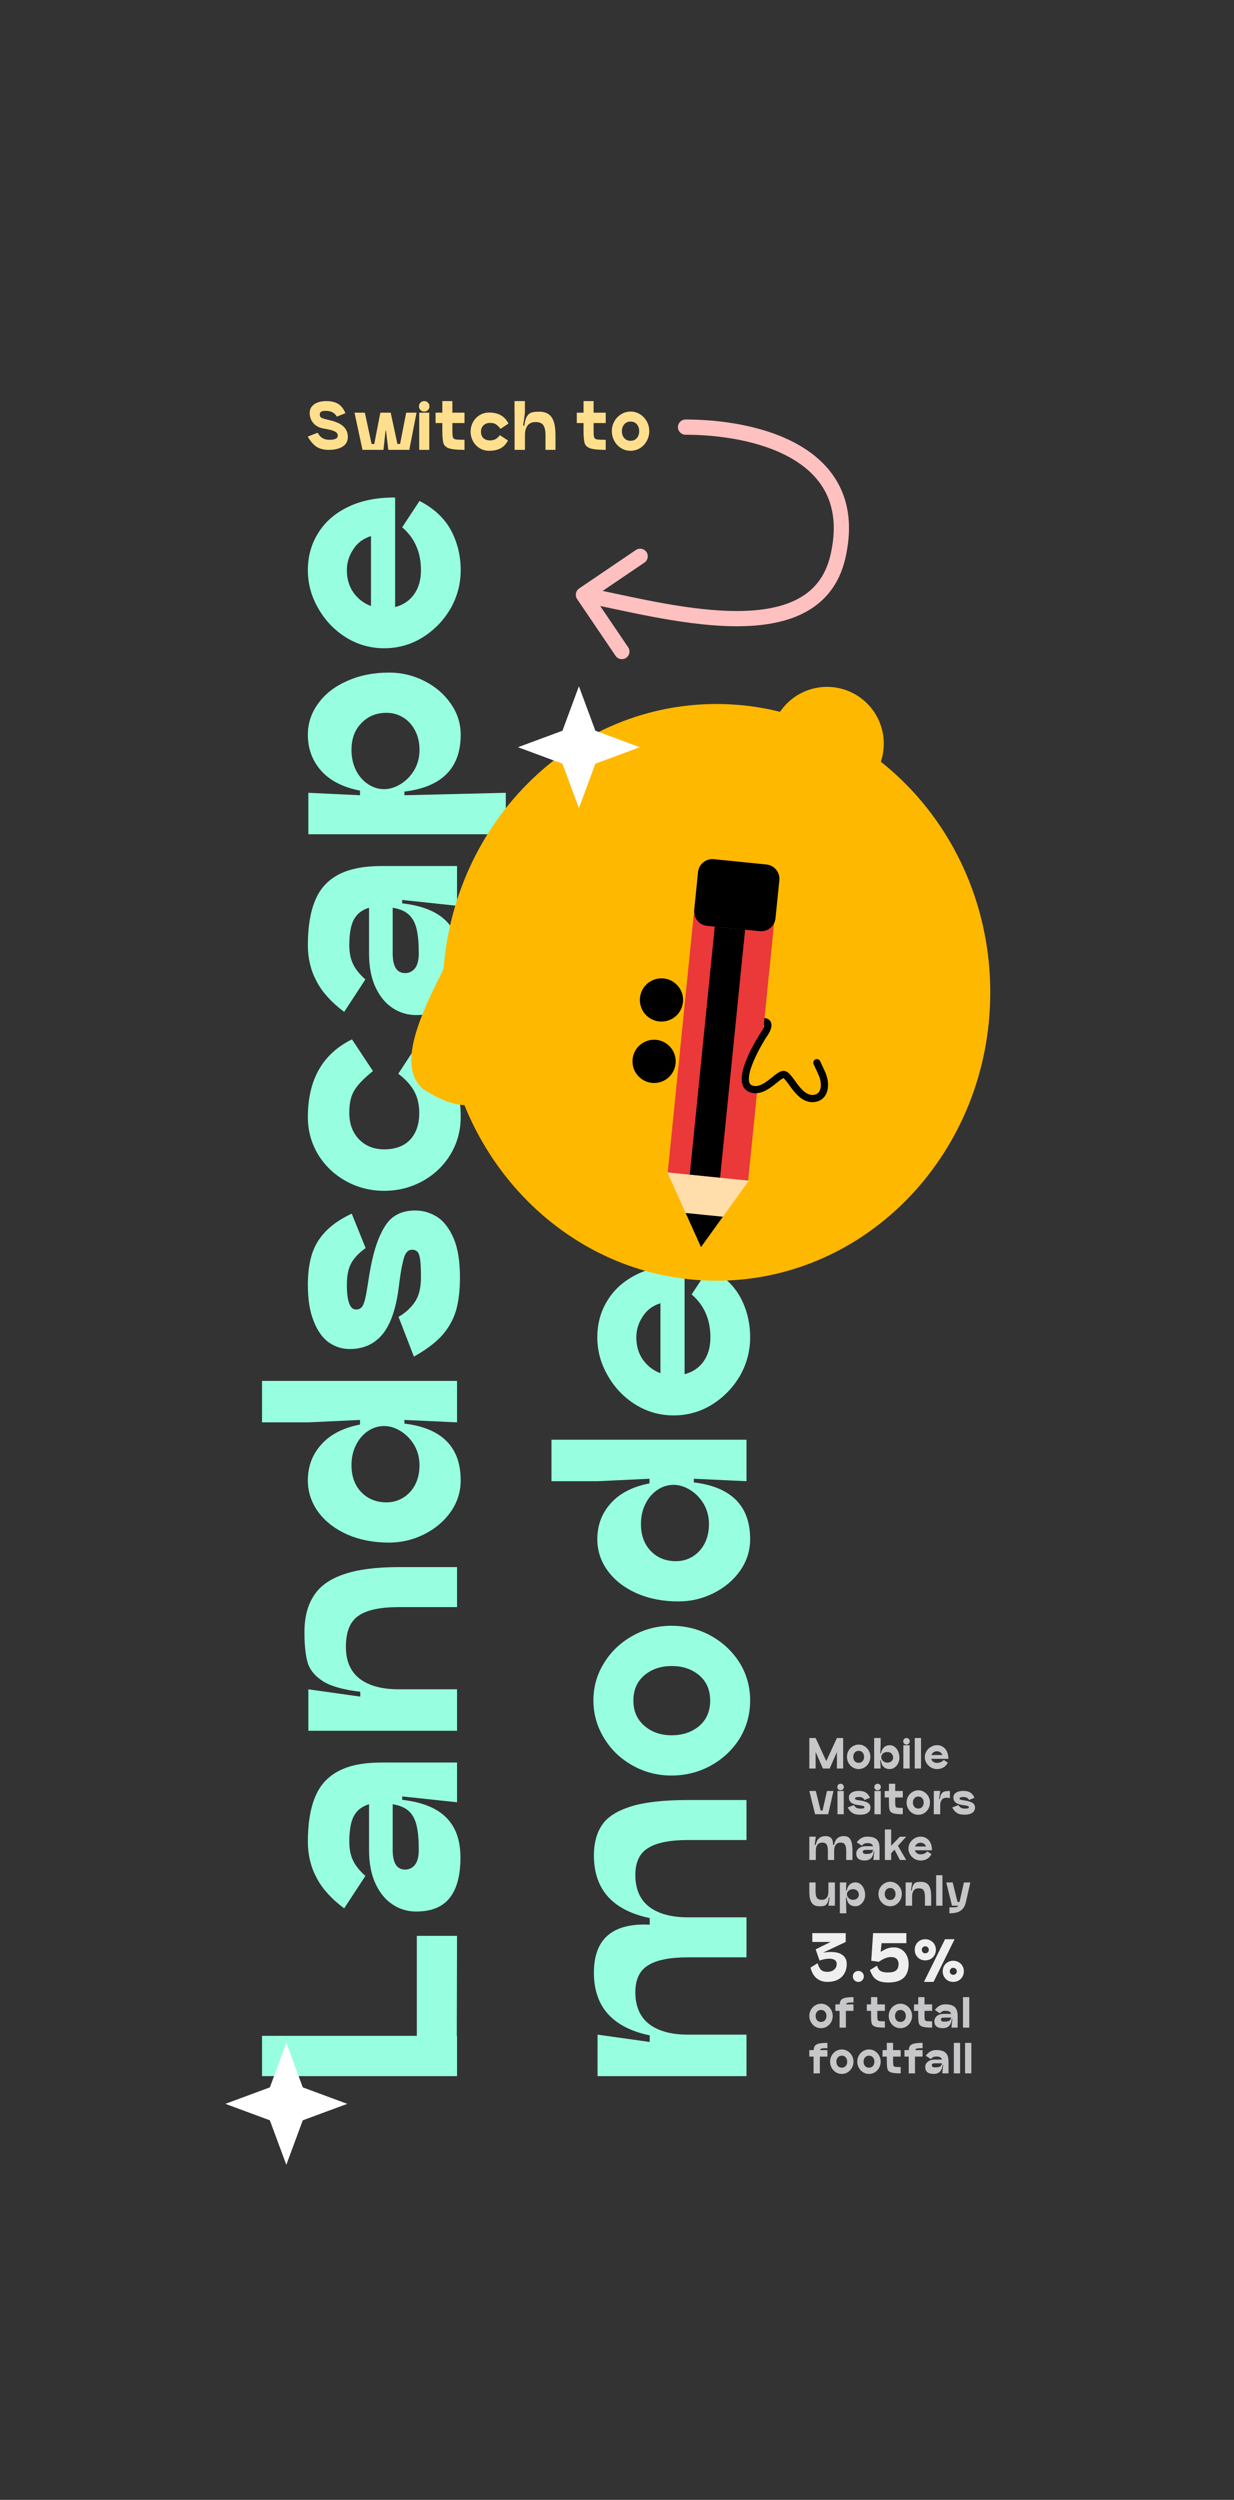<svg width="81" height="164" viewBox="0 0 81 164" fill="none" xmlns="http://www.w3.org/2000/svg">
<rect x="0" y="0" width="81" height="164" fill="#333333" stroke="none"/>
<g clip-path="url(#clip0_117359_82104)">
<path d="M27.36 133.56L27.36 127L30 127L29.984 133.56L30 133.56L30 136.2L17.2 136.2L17.2 133.56L27.36 133.56ZM20.208 120.827C20.208 119.622 20.368 118.64 20.688 117.883C20.997 117.126 21.509 116.56 22.224 116.187C22.928 115.814 23.872 115.627 25.056 115.627L30 115.627L30 118.235L26.4 117.851L26.4 118.075C27.712 118.224 28.677 118.614 29.296 119.243C29.915 119.862 30.224 120.736 30.224 121.867C30.224 123.03 29.989 123.91 29.52 124.507C29.051 125.104 28.315 125.403 27.312 125.403C26.757 125.403 26.251 125.254 25.792 124.955C25.323 124.656 24.944 124.203 24.656 123.595C24.368 122.987 24.224 122.24 24.224 121.355L24.224 118.363C23.765 118.502 23.435 118.758 23.232 119.131C23.029 119.504 22.928 120.07 22.928 120.827C22.928 121.296 23.008 121.702 23.168 122.043C23.328 122.384 23.6 122.726 23.984 123.067L22.592 125.195C21.76 124.576 21.157 123.91 20.784 123.195C20.4 122.48 20.208 121.691 20.208 120.827ZM27.488 121.355C27.488 120.683 27.44 120.15 27.344 119.755C27.248 119.35 27.077 119.035 26.832 118.811C26.587 118.587 26.235 118.438 25.776 118.363L25.776 121.355C25.776 122.219 26.048 122.651 26.592 122.651C26.848 122.651 27.061 122.55 27.232 122.347C27.403 122.134 27.488 121.803 27.488 121.355ZM19.984 107.08C19.984 106.109 20.187 105.314 20.592 104.696C20.987 104.066 21.637 103.597 22.544 103.288C23.451 102.968 24.656 102.808 26.16 102.808L30 102.808L30 105.432L26.16 105.432C24.944 105.432 24.064 105.624 23.52 106.008C22.976 106.381 22.704 107.058 22.704 108.04C22.704 108.968 23.008 109.666 23.616 110.136C24.224 110.594 25.072 110.824 26.16 110.824L30 110.824L30 113.544L20.24 113.544L20.24 110.824L23.648 111.304L23.648 110.984C22.539 110.856 21.723 110.626 21.2 110.296C20.667 109.954 20.331 109.544 20.192 109.064C20.053 108.573 19.984 107.912 19.984 107.08ZM17.2 90.592L30 90.592L30 93.312L26.544 93.152L26.544 93.392C29.008 93.691 30.24 94.933 30.24 97.12C30.24 97.867 30.021 98.555 29.584 99.184C29.147 99.803 28.565 100.293 27.84 100.656C27.115 101.019 26.347 101.2 25.536 101.2C24.523 101.2 23.611 101.024 22.8 100.672C21.989 100.309 21.355 99.819 20.896 99.2C20.437 98.571 20.208 97.877 20.208 97.12C20.208 96.203 20.501 95.419 21.088 94.768C21.675 94.107 22.523 93.669 23.632 93.456L23.632 93.152L20.24 93.312L17.2 93.312L17.2 90.592ZM27.536 96.128C27.536 95.648 27.424 95.211 27.2 94.816C26.965 94.421 26.667 94.112 26.304 93.888C25.941 93.664 25.579 93.552 25.216 93.552C24.832 93.552 24.475 93.664 24.144 93.888C23.813 94.112 23.552 94.421 23.36 94.816C23.168 95.2 23.072 95.637 23.072 96.128C23.072 96.864 23.291 97.456 23.728 97.904C24.155 98.341 24.704 98.56 25.376 98.56C25.771 98.56 26.133 98.459 26.464 98.256C26.795 98.053 27.056 97.771 27.248 97.408C27.44 97.035 27.536 96.608 27.536 96.128ZM26.16 86.389C26.608 86.133 26.965 85.808 27.232 85.413C27.499 85.018 27.632 84.485 27.632 83.813C27.632 83.311 27.616 82.933 27.584 82.677C27.552 82.421 27.499 82.245 27.424 82.149C27.339 82.042 27.216 81.989 27.056 81.989C26.907 81.989 26.789 82.042 26.704 82.149C26.608 82.245 26.528 82.431 26.464 82.709C26.389 82.986 26.315 83.397 26.24 83.941L26.16 84.549C25.979 85.914 25.621 86.917 25.088 87.557C24.555 88.186 23.845 88.501 22.96 88.501C22.459 88.501 22 88.357 21.584 88.069C21.168 87.77 20.837 87.306 20.592 86.677C20.336 86.047 20.208 85.253 20.208 84.293C20.208 83.034 20.443 82.058 20.912 81.365C21.371 80.661 22.096 80.079 23.088 79.621L24 81.877C23.541 82.207 23.221 82.549 23.04 82.901C22.859 83.242 22.768 83.706 22.768 84.293C22.768 84.847 22.821 85.258 22.928 85.525C23.024 85.781 23.173 85.909 23.376 85.909C23.579 85.909 23.728 85.818 23.824 85.637C23.92 85.456 24.011 85.093 24.096 84.549L24.192 83.941C24.384 82.693 24.629 81.743 24.928 81.093C25.216 80.431 25.547 79.989 25.92 79.765C26.283 79.53 26.731 79.413 27.264 79.413C27.765 79.413 28.24 79.552 28.688 79.829C29.125 80.106 29.488 80.576 29.776 81.237C30.053 81.888 30.192 82.746 30.192 83.813C30.192 84.666 30.101 85.402 29.92 86.021C29.728 86.629 29.413 87.173 28.976 87.653C28.539 88.122 27.936 88.57 27.168 88.997L26.16 86.389ZM27.536 68.314C28.453 68.783 29.136 69.423 29.584 70.234C30.021 71.034 30.24 72.052 30.24 73.29C30.24 74.175 30.016 74.991 29.568 75.738C29.12 76.474 28.512 77.055 27.744 77.482C26.965 77.909 26.123 78.122 25.216 78.122C24.309 78.122 23.472 77.909 22.704 77.482C21.936 77.055 21.328 76.474 20.88 75.738C20.432 74.991 20.208 74.175 20.208 73.29C20.208 70.837 21.173 69.135 23.104 68.186L24.48 70.266C24.043 70.618 23.712 70.933 23.488 71.21C23.264 71.487 23.115 71.764 23.04 72.042C22.965 72.308 22.928 72.634 22.928 73.018C22.928 73.722 23.141 74.298 23.568 74.746C23.995 75.183 24.544 75.402 25.216 75.402C25.952 75.402 26.523 75.189 26.928 74.762C27.323 74.325 27.52 73.743 27.52 73.018C27.52 72.484 27.413 72.015 27.2 71.61C26.976 71.194 26.624 70.805 26.144 70.442L27.536 68.314ZM20.208 62.015C20.208 60.809 20.368 59.828 20.688 59.071C20.997 58.313 21.509 57.748 22.224 57.375C22.928 57.001 23.872 56.815 25.056 56.815L30 56.815L30 59.423L26.4 59.039L26.4 59.263C27.712 59.412 28.677 59.801 29.296 60.431C29.915 61.049 30.224 61.924 30.224 63.055C30.224 64.217 29.989 65.097 29.52 65.695C29.051 66.292 28.315 66.591 27.312 66.591C26.757 66.591 26.251 66.441 25.792 66.143C25.323 65.844 24.944 65.391 24.656 64.783C24.368 64.175 24.224 63.428 24.224 62.543L24.224 59.551C23.765 59.689 23.435 59.945 23.232 60.319C23.029 60.692 22.928 61.257 22.928 62.015C22.928 62.484 23.008 62.889 23.168 63.231C23.328 63.572 23.6 63.913 23.984 64.255L22.592 66.383C21.76 65.764 21.157 65.097 20.784 64.383C20.4 63.668 20.208 62.879 20.208 62.015ZM27.488 62.543C27.488 61.871 27.44 61.337 27.344 60.943C27.248 60.537 27.077 60.223 26.832 59.999C26.587 59.775 26.235 59.625 25.776 59.551L25.776 62.543C25.776 63.407 26.048 63.839 26.592 63.839C26.848 63.839 27.061 63.737 27.232 63.535C27.403 63.321 27.488 62.991 27.488 62.543ZM20.208 48.203C20.208 47.446 20.437 46.758 20.896 46.139C21.355 45.51 21.989 45.019 22.8 44.667C23.611 44.305 24.523 44.123 25.536 44.123C26.347 44.123 27.115 44.305 27.84 44.667C28.565 45.03 29.147 45.526 29.584 46.155C30.021 46.774 30.24 47.457 30.24 48.203C30.24 50.39 29.008 51.633 26.544 51.931L26.544 52.171L33.2 52.011L33.2 54.731L20.24 54.731L20.24 52.011L23.632 52.171L23.632 51.867C22.523 51.654 21.675 51.222 21.088 50.571C20.501 49.91 20.208 49.121 20.208 48.203ZM27.536 49.195C27.536 48.715 27.44 48.294 27.248 47.931C27.056 47.558 26.795 47.27 26.464 47.067C26.133 46.865 25.771 46.763 25.376 46.763C24.704 46.763 24.155 46.987 23.728 47.435C23.291 47.873 23.072 48.459 23.072 49.195C23.072 49.686 23.168 50.129 23.36 50.523C23.552 50.907 23.813 51.211 24.144 51.435C24.475 51.659 24.832 51.771 25.216 51.771C25.579 51.771 25.941 51.659 26.304 51.435C26.667 51.211 26.965 50.902 27.2 50.507C27.424 50.113 27.536 49.675 27.536 49.195ZM25.936 39.824C26.448 39.696 26.859 39.424 27.168 39.008C27.477 38.581 27.632 38.048 27.632 37.408C27.632 36.235 27.221 35.296 26.4 34.592L27.536 32.864C28.475 33.344 29.163 33.984 29.6 34.784C30.027 35.584 30.24 36.459 30.24 37.408C30.24 38.304 30.016 39.147 29.568 39.936C29.109 40.715 28.496 41.344 27.728 41.824C26.96 42.294 26.123 42.528 25.216 42.528C24.32 42.528 23.488 42.294 22.72 41.824C21.952 41.344 21.344 40.709 20.896 39.92C20.437 39.131 20.208 38.294 20.208 37.408C20.208 36.48 20.443 35.654 20.912 34.928C21.371 34.203 22.032 33.638 22.896 33.232C23.76 32.827 24.773 32.63 25.936 32.64L25.936 39.824ZM22.768 37.408C22.768 37.984 22.917 38.48 23.216 38.896C23.515 39.301 23.893 39.59 24.352 39.76L24.352 35.168C23.84 35.328 23.451 35.621 23.184 36.048C22.907 36.464 22.768 36.917 22.768 37.408ZM39.224 133.48L42.648 133.96L42.648 133.528C40.205 133.016 38.984 131.645 38.984 129.416C38.984 127.197 40.205 126.147 42.648 126.264L42.648 125.832C40.205 125.32 38.984 123.949 38.984 121.72C38.984 120.92 39.16 120.259 39.512 119.736C39.853 119.213 40.477 118.808 41.384 118.52C42.28 118.232 43.539 118.088 45.16 118.088L49 118.088L49 120.712L45.16 120.712C43.965 120.712 43.091 120.888 42.536 121.24C41.981 121.581 41.704 122.168 41.704 123C41.704 123.928 42.008 124.627 42.616 125.096C43.224 125.555 44.072 125.784 45.16 125.784L49 125.784L49 128.408L45.16 128.408C43.965 128.408 43.091 128.584 42.536 128.936C41.981 129.277 41.704 129.864 41.704 130.696C41.704 131.624 42.008 132.323 42.616 132.792C43.224 133.251 44.072 133.48 45.16 133.48L49 133.48L49 136.2L39.224 136.2L39.224 133.48ZM49.24 111.553C49.24 112.46 49.011 113.292 48.552 114.049C48.083 114.796 47.453 115.388 46.664 115.825C45.875 116.263 45.011 116.481 44.072 116.481C43.155 116.481 42.307 116.263 41.528 115.825C40.739 115.388 40.115 114.791 39.656 114.033C39.187 113.276 38.952 112.449 38.952 111.553C38.952 110.657 39.187 109.836 39.656 109.089C40.115 108.343 40.739 107.751 41.528 107.313C42.307 106.876 43.155 106.657 44.072 106.657C45.011 106.657 45.875 106.876 46.664 107.313C47.453 107.751 48.083 108.343 48.552 109.089C49.011 109.836 49.24 110.657 49.24 111.553ZM46.616 111.569C46.616 110.865 46.376 110.311 45.896 109.905C45.416 109.5 44.813 109.297 44.088 109.297C43.373 109.297 42.776 109.5 42.296 109.905C41.816 110.311 41.576 110.865 41.576 111.569C41.576 112.263 41.821 112.817 42.312 113.233C42.792 113.639 43.384 113.841 44.088 113.841C44.803 113.841 45.405 113.639 45.896 113.233C46.376 112.817 46.616 112.263 46.616 111.569ZM36.2 94.451L49 94.451L49 97.171L45.544 97.011L45.544 97.251C48.008 97.55 49.24 98.793 49.24 100.979C49.24 101.726 49.021 102.414 48.584 103.043C48.147 103.662 47.565 104.153 46.84 104.515C46.115 104.878 45.347 105.059 44.536 105.059C43.523 105.059 42.611 104.883 41.8 104.531C40.989 104.169 40.355 103.678 39.896 103.059C39.437 102.43 39.208 101.737 39.208 100.979C39.208 100.062 39.501 99.278 40.088 98.627C40.675 97.966 41.523 97.529 42.632 97.315L42.632 97.011L39.24 97.171L36.2 97.171L36.2 94.451ZM46.536 99.987C46.536 99.507 46.424 99.07 46.2 98.675C45.965 98.281 45.667 97.971 45.304 97.747C44.941 97.523 44.579 97.411 44.216 97.411C43.832 97.411 43.475 97.523 43.144 97.747C42.813 97.971 42.552 98.281 42.36 98.675C42.168 99.059 42.072 99.497 42.072 99.987C42.072 100.723 42.291 101.315 42.728 101.763C43.155 102.201 43.704 102.419 44.376 102.419C44.771 102.419 45.133 102.318 45.464 102.115C45.795 101.913 46.056 101.63 46.248 101.267C46.44 100.894 46.536 100.467 46.536 99.987ZM44.936 90.152C45.448 90.024 45.859 89.752 46.168 89.336C46.477 88.91 46.632 88.376 46.632 87.736C46.632 86.563 46.221 85.624 45.4 84.92L46.536 83.192C47.475 83.672 48.163 84.312 48.6 85.112C49.027 85.912 49.24 86.787 49.24 87.736C49.24 88.632 49.016 89.475 48.568 90.264C48.109 91.043 47.496 91.672 46.728 92.152C45.96 92.622 45.123 92.856 44.216 92.856C43.32 92.856 42.488 92.622 41.72 92.152C40.952 91.672 40.344 91.038 39.896 90.248C39.437 89.459 39.208 88.622 39.208 87.736C39.208 86.808 39.443 85.982 39.912 85.256C40.371 84.531 41.032 83.966 41.896 83.56C42.76 83.155 43.773 82.958 44.936 82.968L44.936 90.152ZM41.768 87.736C41.768 88.312 41.917 88.808 42.216 89.224C42.515 89.63 42.893 89.918 43.352 90.088L43.352 85.496C42.84 85.656 42.451 85.95 42.184 86.376C41.907 86.792 41.768 87.246 41.768 87.736Z" fill="#97FFE0"/>
<path d="M20.852 28.389C20.948 28.562 21.059 28.683 21.184 28.753C21.309 28.819 21.453 28.853 21.616 28.853C21.795 28.853 21.932 28.831 22.028 28.789C22.124 28.743 22.172 28.677 22.172 28.589C22.172 28.474 22.117 28.385 22.008 28.321C21.899 28.257 21.708 28.199 21.436 28.149L21.204 28.105C20.935 28.054 20.721 27.937 20.564 27.753C20.407 27.566 20.328 27.343 20.328 27.085C20.328 26.925 20.373 26.787 20.464 26.673C20.557 26.555 20.685 26.466 20.848 26.405C21.013 26.343 21.203 26.313 21.416 26.313C21.747 26.313 22.009 26.375 22.204 26.501C22.399 26.623 22.556 26.825 22.676 27.105L22.112 27.333C22.04 27.207 21.945 27.113 21.828 27.049C21.711 26.985 21.56 26.953 21.376 26.953C21.251 26.953 21.155 26.97 21.088 27.005C21.021 27.039 20.988 27.106 20.988 27.205C20.988 27.295 21.024 27.362 21.096 27.405C21.171 27.445 21.3 27.486 21.484 27.529L21.668 27.573C22.084 27.671 22.383 27.813 22.564 27.997C22.745 28.181 22.835 28.405 22.832 28.669C22.829 28.946 22.715 29.157 22.488 29.301C22.264 29.442 21.96 29.513 21.576 29.513C21.251 29.513 20.984 29.445 20.776 29.309C20.568 29.17 20.376 28.947 20.2 28.641L20.852 28.389ZM26.662 27.073L27.342 27.073L26.866 29.513L25.49 29.513L25.342 28.293L25.322 28.225L25.302 28.293L25.17 29.513L23.794 29.513L23.27 27.073L23.95 27.073L24.39 29.125L24.566 29.125L24.966 27.073L25.646 27.073L26.086 29.125L26.262 29.125L26.662 27.073ZM27.853 27.001C27.754 27.001 27.67 26.967 27.601 26.901C27.534 26.834 27.501 26.753 27.501 26.657C27.501 26.561 27.534 26.479 27.601 26.413C27.67 26.346 27.754 26.313 27.853 26.313C27.946 26.313 28.025 26.346 28.089 26.413C28.155 26.479 28.189 26.561 28.189 26.657C28.189 26.753 28.155 26.834 28.089 26.901C28.025 26.967 27.946 27.001 27.853 27.001ZM27.517 27.073L28.177 27.073L28.177 29.513L27.517 29.513L27.517 27.073ZM29.695 27.753L29.695 28.245C29.695 28.469 29.707 28.617 29.731 28.689C29.755 28.761 29.813 28.806 29.907 28.825C30 28.843 30.195 28.853 30.491 28.853L30.491 29.513C30.011 29.513 29.672 29.479 29.475 29.413C29.28 29.346 29.157 29.233 29.107 29.073C29.059 28.913 29.035 28.637 29.035 28.245L29.035 27.753L28.591 27.753L28.591 27.073L29.035 27.073L29.035 26.313L29.695 26.313L29.695 27.073L30.491 27.073L30.491 27.753L29.695 27.753ZM33.343 28.897C33.226 29.126 33.066 29.297 32.863 29.409C32.663 29.518 32.409 29.573 32.099 29.573C31.878 29.573 31.674 29.517 31.487 29.405C31.303 29.293 31.158 29.141 31.051 28.949C30.945 28.754 30.891 28.543 30.891 28.317C30.891 28.09 30.945 27.881 31.051 27.689C31.158 27.497 31.303 27.345 31.487 27.233C31.674 27.121 31.878 27.065 32.099 27.065C32.713 27.065 33.138 27.306 33.375 27.789L32.855 28.133C32.767 28.023 32.689 27.941 32.619 27.885C32.55 27.829 32.481 27.791 32.411 27.773C32.345 27.754 32.263 27.745 32.167 27.745C31.991 27.745 31.847 27.798 31.735 27.905C31.626 28.011 31.571 28.149 31.571 28.317C31.571 28.501 31.625 28.643 31.731 28.745C31.841 28.843 31.986 28.893 32.167 28.893C32.301 28.893 32.418 28.866 32.519 28.813C32.623 28.757 32.721 28.669 32.811 28.549L33.343 28.897ZM35.394 27.009C35.637 27.009 35.836 27.059 35.99 27.161C36.148 27.259 36.265 27.422 36.342 27.649C36.422 27.875 36.462 28.177 36.462 28.553L36.462 29.513L35.806 29.513L35.806 28.553C35.806 28.249 35.758 28.029 35.662 27.893C35.569 27.757 35.4 27.689 35.154 27.689C34.922 27.689 34.748 27.765 34.63 27.917C34.516 28.069 34.458 28.281 34.458 28.553L34.458 29.513L33.778 29.513L33.778 27.073L33.774 27.073L33.774 26.313L34.454 26.313L34.454 27.073L34.458 27.073L34.338 27.925L34.418 27.925C34.45 27.647 34.508 27.443 34.59 27.313C34.676 27.179 34.778 27.095 34.898 27.061C35.021 27.026 35.186 27.009 35.394 27.009ZM38.964 27.753L38.964 28.245C38.964 28.469 38.976 28.617 39 28.689C39.024 28.761 39.083 28.806 39.176 28.825C39.27 28.843 39.464 28.853 39.76 28.853L39.76 29.513C39.28 29.513 38.941 29.479 38.744 29.413C38.55 29.346 38.427 29.233 38.376 29.073C38.328 28.913 38.304 28.637 38.304 28.245L38.304 27.753L37.86 27.753L37.86 27.073L38.304 27.073L38.304 26.313L38.964 26.313L38.964 27.073L39.76 27.073L39.76 27.753L38.964 27.753ZM41.393 29.573C41.166 29.573 40.958 29.515 40.769 29.401C40.582 29.283 40.434 29.126 40.325 28.929C40.216 28.731 40.161 28.515 40.161 28.281C40.161 28.051 40.216 27.839 40.325 27.645C40.434 27.447 40.584 27.291 40.773 27.177C40.962 27.059 41.169 27.001 41.393 27.001C41.617 27.001 41.822 27.059 42.009 27.177C42.196 27.291 42.344 27.447 42.453 27.645C42.562 27.839 42.617 28.051 42.617 28.281C42.617 28.515 42.562 28.731 42.453 28.929C42.344 29.126 42.196 29.283 42.009 29.401C41.822 29.515 41.617 29.573 41.393 29.573ZM41.389 28.917C41.565 28.917 41.704 28.857 41.805 28.737C41.906 28.617 41.957 28.466 41.957 28.285C41.957 28.106 41.906 27.957 41.805 27.837C41.704 27.717 41.565 27.657 41.389 27.657C41.216 27.657 41.077 27.718 40.973 27.841C40.872 27.961 40.821 28.109 40.821 28.285C40.821 28.463 40.872 28.614 40.973 28.737C41.077 28.857 41.216 28.917 41.389 28.917Z" fill="#FFDF8D"/>
<path d="M55.345 114.02V116.02H54.935V114.937L54.462 116.02H54.015L53.538 114.935V116.02H53.125V114.02H53.538L54.237 115.535L54.935 114.02H55.345ZM56.366 116.057C56.224 116.057 56.094 116.021 55.976 115.95C55.859 115.876 55.767 115.778 55.698 115.655C55.63 115.531 55.596 115.396 55.596 115.25C55.596 115.106 55.63 114.974 55.698 114.852C55.767 114.729 55.86 114.631 55.978 114.56C56.096 114.486 56.226 114.45 56.366 114.45C56.506 114.45 56.634 114.486 56.751 114.56C56.867 114.631 56.96 114.729 57.028 114.852C57.096 114.974 57.131 115.106 57.131 115.25C57.131 115.396 57.096 115.531 57.028 115.655C56.96 115.778 56.867 115.876 56.751 115.95C56.634 116.021 56.506 116.057 56.366 116.057ZM56.363 115.647C56.473 115.647 56.56 115.61 56.623 115.535C56.687 115.46 56.718 115.365 56.718 115.252C56.718 115.14 56.687 115.047 56.623 114.972C56.56 114.897 56.473 114.86 56.363 114.86C56.255 114.86 56.168 114.898 56.103 114.975C56.04 115.05 56.008 115.142 56.008 115.252C56.008 115.364 56.04 115.458 56.103 115.535C56.168 115.61 56.255 115.647 56.363 115.647ZM58.4 114.49C58.519 114.49 58.626 114.525 58.723 114.597C58.821 114.669 58.898 114.768 58.953 114.895C59.01 115.021 59.038 115.164 59.038 115.322C59.038 115.449 59.01 115.569 58.953 115.682C58.896 115.795 58.819 115.886 58.72 115.955C58.624 116.023 58.517 116.057 58.4 116.057C58.059 116.057 57.864 115.865 57.818 115.48H57.78L57.805 116.02H57.38V114.02H57.805V114.495L57.78 115.025H57.828C57.861 114.851 57.929 114.719 58.03 114.627C58.134 114.535 58.257 114.49 58.4 114.49ZM58.245 115.635C58.32 115.635 58.386 115.62 58.443 115.59C58.501 115.56 58.546 115.519 58.578 115.467C58.609 115.415 58.625 115.359 58.625 115.297C58.625 115.192 58.59 115.106 58.52 115.04C58.452 114.971 58.36 114.937 58.245 114.937C58.169 114.937 58.099 114.952 58.038 114.982C57.978 115.012 57.93 115.053 57.895 115.105C57.86 115.156 57.843 115.212 57.843 115.272C57.843 115.329 57.86 115.385 57.895 115.442C57.93 115.499 57.979 115.545 58.04 115.582C58.102 115.617 58.17 115.635 58.245 115.635ZM59.507 114.45C59.445 114.45 59.393 114.429 59.35 114.387C59.308 114.345 59.287 114.295 59.287 114.235C59.287 114.175 59.308 114.124 59.35 114.082C59.393 114.04 59.445 114.02 59.507 114.02C59.565 114.02 59.615 114.04 59.655 114.082C59.696 114.124 59.717 114.175 59.717 114.235C59.717 114.295 59.696 114.345 59.655 114.387C59.615 114.429 59.565 114.45 59.507 114.45ZM59.297 114.495H59.71V116.02H59.297V114.495ZM60.044 114.02H60.456V116.02H60.044V114.02ZM61.128 115.385C61.148 115.465 61.191 115.529 61.256 115.577C61.322 115.625 61.406 115.65 61.506 115.65C61.689 115.65 61.836 115.585 61.946 115.457L62.216 115.635C62.141 115.781 62.041 115.889 61.916 115.957C61.791 116.024 61.654 116.057 61.506 116.057C61.366 116.057 61.234 116.022 61.111 115.952C60.989 115.88 60.891 115.785 60.816 115.665C60.742 115.545 60.706 115.414 60.706 115.272C60.706 115.132 60.742 115.002 60.816 114.882C60.891 114.762 60.99 114.667 61.113 114.597C61.236 114.525 61.367 114.49 61.506 114.49C61.651 114.49 61.78 114.526 61.893 114.6C62.006 114.671 62.095 114.775 62.158 114.91C62.221 115.045 62.252 115.203 62.251 115.385H61.128ZM61.506 114.89C61.416 114.89 61.338 114.913 61.273 114.96C61.21 115.006 61.165 115.065 61.138 115.137H61.856C61.831 115.057 61.785 114.996 61.718 114.955C61.653 114.911 61.582 114.89 61.506 114.89ZM54.285 117.495H54.71L54.362 119.02H53.502L53.125 117.495H53.55L53.867 118.777H53.992L54.285 117.495ZM55.181 117.45C55.119 117.45 55.067 117.429 55.023 117.387C54.982 117.345 54.961 117.295 54.961 117.235C54.961 117.175 54.982 117.124 55.023 117.082C55.067 117.04 55.119 117.02 55.181 117.02C55.239 117.02 55.288 117.04 55.328 117.082C55.37 117.124 55.391 117.175 55.391 117.235C55.391 117.295 55.37 117.345 55.328 117.387C55.288 117.429 55.239 117.45 55.181 117.45ZM54.971 117.495H55.383V119.02H54.971V117.495ZM56.05 118.42C56.09 118.49 56.14 118.545 56.202 118.587C56.264 118.629 56.347 118.65 56.452 118.65C56.53 118.65 56.59 118.647 56.63 118.642C56.67 118.637 56.697 118.629 56.712 118.617C56.729 118.604 56.737 118.585 56.737 118.56C56.737 118.536 56.729 118.518 56.712 118.505C56.697 118.49 56.668 118.477 56.625 118.467C56.581 118.455 56.517 118.444 56.432 118.432L56.337 118.42C56.124 118.391 55.967 118.335 55.867 118.252C55.769 118.169 55.72 118.058 55.72 117.92C55.72 117.841 55.742 117.77 55.787 117.705C55.834 117.64 55.906 117.588 56.005 117.55C56.103 117.51 56.227 117.49 56.377 117.49C56.574 117.49 56.726 117.526 56.835 117.6C56.945 117.671 57.035 117.785 57.107 117.94L56.755 118.082C56.703 118.01 56.65 117.96 56.595 117.932C56.541 117.904 56.469 117.89 56.377 117.89C56.29 117.89 56.226 117.898 56.185 117.915C56.145 117.93 56.125 117.953 56.125 117.985C56.125 118.016 56.139 118.04 56.167 118.055C56.195 118.07 56.252 118.084 56.337 118.097L56.432 118.112C56.627 118.142 56.775 118.18 56.877 118.227C56.98 118.272 57.05 118.324 57.085 118.382C57.121 118.439 57.14 118.509 57.14 118.592C57.14 118.67 57.118 118.745 57.075 118.815C57.031 118.883 56.958 118.94 56.855 118.985C56.753 119.028 56.619 119.05 56.452 119.05C56.319 119.05 56.204 119.035 56.107 119.007C56.012 118.977 55.927 118.928 55.852 118.86C55.779 118.791 55.709 118.697 55.642 118.577L56.05 118.42ZM57.61 117.45C57.548 117.45 57.496 117.429 57.453 117.387C57.411 117.345 57.39 117.295 57.39 117.235C57.39 117.175 57.411 117.124 57.453 117.082C57.496 117.04 57.548 117.02 57.61 117.02C57.669 117.02 57.718 117.04 57.758 117.082C57.799 117.124 57.82 117.175 57.82 117.235C57.82 117.295 57.799 117.345 57.758 117.387C57.718 117.429 57.669 117.45 57.61 117.45ZM57.4 117.495H57.813V119.02H57.4V117.495ZM58.761 117.92V118.227C58.761 118.367 58.769 118.46 58.784 118.505C58.799 118.55 58.836 118.578 58.894 118.59C58.952 118.601 59.074 118.607 59.259 118.607V119.02C58.959 119.02 58.747 118.999 58.624 118.957C58.502 118.915 58.425 118.845 58.394 118.745C58.364 118.645 58.349 118.472 58.349 118.227V117.92H58.071V117.495H58.349V117.02H58.761V117.495H59.259V117.92H58.761ZM60.279 119.057C60.138 119.057 60.008 119.021 59.889 118.95C59.773 118.876 59.68 118.778 59.612 118.655C59.543 118.531 59.509 118.396 59.509 118.25C59.509 118.106 59.543 117.974 59.612 117.852C59.68 117.729 59.773 117.631 59.892 117.56C60.01 117.486 60.139 117.45 60.279 117.45C60.419 117.45 60.548 117.486 60.664 117.56C60.781 117.631 60.873 117.729 60.942 117.852C61.01 117.974 61.044 118.106 61.044 118.25C61.044 118.396 61.01 118.531 60.942 118.655C60.873 118.778 60.781 118.876 60.664 118.95C60.548 119.021 60.419 119.057 60.279 119.057ZM60.277 118.647C60.387 118.647 60.473 118.61 60.537 118.535C60.6 118.46 60.632 118.365 60.632 118.252C60.632 118.14 60.6 118.047 60.537 117.972C60.473 117.897 60.387 117.86 60.277 117.86C60.168 117.86 60.082 117.898 60.017 117.975C59.953 118.05 59.922 118.142 59.922 118.252C59.922 118.364 59.953 118.458 60.017 118.535C60.082 118.61 60.168 118.647 60.277 118.647ZM61.691 118.027C61.711 117.867 61.747 117.75 61.799 117.675C61.852 117.598 61.92 117.549 62.001 117.527C62.085 117.505 62.201 117.495 62.351 117.495V117.967C62.271 117.947 62.2 117.937 62.136 117.937C61.995 117.937 61.889 117.981 61.819 118.07C61.751 118.158 61.716 118.275 61.716 118.42V119.02H61.294V117.492H61.716L61.641 118.027H61.691ZM62.91 118.42C62.95 118.49 63.001 118.545 63.062 118.587C63.124 118.629 63.207 118.65 63.312 118.65C63.391 118.65 63.45 118.647 63.49 118.642C63.53 118.637 63.557 118.629 63.572 118.617C63.589 118.604 63.597 118.585 63.597 118.56C63.597 118.536 63.589 118.518 63.572 118.505C63.557 118.49 63.528 118.477 63.485 118.467C63.442 118.455 63.377 118.444 63.292 118.432L63.197 118.42C62.984 118.391 62.827 118.335 62.727 118.252C62.629 118.169 62.58 118.058 62.58 117.92C62.58 117.841 62.602 117.77 62.647 117.705C62.694 117.64 62.767 117.588 62.865 117.55C62.963 117.51 63.087 117.49 63.237 117.49C63.434 117.49 63.587 117.526 63.695 117.6C63.805 117.671 63.896 117.785 63.967 117.94L63.615 118.082C63.563 118.01 63.51 117.96 63.455 117.932C63.402 117.904 63.329 117.89 63.237 117.89C63.151 117.89 63.087 117.898 63.045 117.915C63.005 117.93 62.985 117.953 62.985 117.985C62.985 118.016 62.999 118.04 63.027 118.055C63.056 118.07 63.112 118.084 63.197 118.097L63.292 118.112C63.487 118.142 63.636 118.18 63.737 118.227C63.841 118.272 63.91 118.324 63.945 118.382C63.982 118.439 64 118.509 64 118.592C64 118.67 63.978 118.745 63.935 118.815C63.892 118.883 63.818 118.94 63.715 118.985C63.613 119.028 63.479 119.05 63.312 119.05C63.179 119.05 63.064 119.035 62.967 119.007C62.872 118.977 62.787 118.928 62.712 118.86C62.639 118.791 62.569 118.697 62.502 118.577L62.91 118.42ZM53.55 120.492L53.475 121.027H53.542C53.623 120.645 53.837 120.455 54.185 120.455C54.532 120.455 54.696 120.645 54.678 121.027H54.745C54.825 120.645 55.039 120.455 55.388 120.455C55.513 120.455 55.616 120.482 55.697 120.537C55.779 120.59 55.843 120.688 55.888 120.83C55.932 120.97 55.955 121.166 55.955 121.42V122.02H55.545V121.42C55.545 121.233 55.517 121.096 55.462 121.01C55.409 120.923 55.318 120.88 55.188 120.88C55.042 120.88 54.933 120.927 54.86 121.022C54.788 121.117 54.752 121.25 54.752 121.42V122.02H54.343V121.42C54.343 121.233 54.315 121.096 54.26 121.01C54.207 120.923 54.115 120.88 53.985 120.88C53.84 120.88 53.731 120.927 53.657 121.022C53.586 121.117 53.55 121.25 53.55 121.42V122.02H53.125V120.492H53.55ZM56.921 120.49C57.109 120.49 57.263 120.515 57.381 120.565C57.499 120.613 57.588 120.693 57.646 120.805C57.704 120.915 57.734 121.062 57.734 121.247V122.02H57.326L57.386 121.457H57.351C57.328 121.662 57.267 121.813 57.169 121.91C57.072 122.006 56.935 122.055 56.759 122.055C56.577 122.055 56.439 122.018 56.346 121.945C56.253 121.871 56.206 121.756 56.206 121.6C56.206 121.513 56.229 121.434 56.276 121.362C56.323 121.289 56.394 121.23 56.489 121.185C56.584 121.14 56.7 121.117 56.839 121.117H57.306C57.284 121.045 57.244 120.994 57.186 120.962C57.128 120.93 57.039 120.915 56.921 120.915C56.848 120.915 56.784 120.927 56.731 120.952C56.678 120.977 56.624 121.02 56.571 121.08L56.239 120.862C56.335 120.732 56.439 120.638 56.551 120.58C56.663 120.52 56.786 120.49 56.921 120.49ZM56.839 121.627C56.944 121.627 57.027 121.62 57.089 121.605C57.152 121.59 57.201 121.563 57.236 121.525C57.271 121.486 57.294 121.431 57.306 121.36H56.839C56.704 121.36 56.636 121.402 56.636 121.487C56.636 121.527 56.652 121.56 56.684 121.587C56.717 121.614 56.769 121.627 56.839 121.627ZM59.481 120.495L58.941 121.09L59.481 122.02H59.069L58.714 121.342L58.496 121.582V122.02H58.084V120.02H58.496V121.09L59.069 120.495H59.481ZM60.054 121.385C60.074 121.465 60.116 121.529 60.181 121.577C60.248 121.625 60.331 121.65 60.431 121.65C60.615 121.65 60.761 121.585 60.871 121.457L61.141 121.635C61.066 121.781 60.966 121.889 60.841 121.957C60.716 122.024 60.58 122.057 60.431 122.057C60.291 122.057 60.16 122.022 60.036 121.952C59.915 121.88 59.816 121.785 59.741 121.665C59.668 121.545 59.631 121.414 59.631 121.272C59.631 121.132 59.668 121.002 59.741 120.882C59.816 120.762 59.916 120.667 60.039 120.597C60.162 120.525 60.293 120.49 60.431 120.49C60.576 120.49 60.706 120.526 60.819 120.6C60.932 120.671 61.02 120.775 61.084 120.91C61.147 121.045 61.178 121.203 61.176 121.385H60.054ZM60.431 120.89C60.341 120.89 60.264 120.913 60.199 120.96C60.136 121.006 60.09 121.065 60.064 121.137H60.781C60.756 121.057 60.711 120.996 60.644 120.955C60.579 120.911 60.508 120.89 60.431 120.89ZM54.803 123.495V125.02H54.377L54.453 124.487H54.403C54.383 124.66 54.346 124.789 54.292 124.872C54.241 124.954 54.177 125.005 54.1 125.027C54.025 125.049 53.922 125.06 53.792 125.06C53.641 125.06 53.516 125.029 53.417 124.967C53.321 124.904 53.248 124.801 53.197 124.66C53.149 124.518 53.125 124.33 53.125 124.095V123.495H53.535V124.095C53.535 124.285 53.564 124.422 53.623 124.507C53.682 124.592 53.789 124.635 53.943 124.635C54.087 124.635 54.196 124.587 54.267 124.492C54.341 124.397 54.377 124.265 54.377 124.095V123.495H54.803ZM56.149 123.49C56.268 123.49 56.375 123.525 56.472 123.597C56.57 123.669 56.647 123.768 56.702 123.895C56.759 124.021 56.787 124.164 56.787 124.322C56.787 124.449 56.759 124.569 56.702 124.682C56.645 124.795 56.568 124.886 56.469 124.955C56.373 125.023 56.266 125.057 56.149 125.057C55.808 125.057 55.614 124.865 55.567 124.48H55.529L55.554 125.52H55.129V123.495H55.554L55.529 124.025H55.577C55.61 123.851 55.678 123.719 55.779 123.627C55.883 123.535 56.006 123.49 56.149 123.49ZM55.994 124.635C56.069 124.635 56.135 124.62 56.192 124.59C56.25 124.56 56.295 124.519 56.327 124.467C56.359 124.415 56.374 124.359 56.374 124.297C56.374 124.192 56.339 124.106 56.269 124.04C56.201 123.971 56.109 123.937 55.994 123.937C55.918 123.937 55.849 123.952 55.787 123.982C55.727 124.012 55.679 124.053 55.644 124.105C55.609 124.156 55.592 124.212 55.592 124.272C55.592 124.329 55.609 124.385 55.644 124.442C55.679 124.499 55.728 124.545 55.789 124.582C55.851 124.617 55.919 124.635 55.994 124.635ZM58.431 125.057C58.289 125.057 58.16 125.021 58.041 124.95C57.925 124.876 57.832 124.778 57.764 124.655C57.695 124.531 57.661 124.396 57.661 124.25C57.661 124.106 57.695 123.974 57.764 123.852C57.832 123.729 57.925 123.631 58.044 123.56C58.162 123.486 58.291 123.45 58.431 123.45C58.571 123.45 58.7 123.486 58.816 123.56C58.933 123.631 59.025 123.729 59.094 123.852C59.162 123.974 59.196 124.106 59.196 124.25C59.196 124.396 59.162 124.531 59.094 124.655C59.025 124.778 58.933 124.876 58.816 124.95C58.7 125.021 58.571 125.057 58.431 125.057ZM58.429 124.647C58.539 124.647 58.625 124.61 58.689 124.535C58.752 124.46 58.784 124.365 58.784 124.252C58.784 124.14 58.752 124.047 58.689 123.972C58.625 123.897 58.539 123.86 58.429 123.86C58.32 123.86 58.234 123.898 58.169 123.975C58.105 124.05 58.074 124.142 58.074 124.252C58.074 124.364 58.105 124.458 58.169 124.535C58.234 124.61 58.32 124.647 58.429 124.647ZM60.456 123.455C60.608 123.455 60.732 123.486 60.828 123.55C60.927 123.611 61 123.713 61.048 123.855C61.098 123.996 61.123 124.185 61.123 124.42V125.02H60.713V124.42C60.713 124.23 60.683 124.092 60.623 124.007C60.565 123.922 60.459 123.88 60.306 123.88C60.161 123.88 60.052 123.927 59.978 124.022C59.907 124.117 59.871 124.25 59.871 124.42V125.02H59.446V123.495H59.871L59.796 124.027H59.846C59.866 123.854 59.902 123.726 59.953 123.645C60.007 123.561 60.071 123.509 60.146 123.487C60.222 123.465 60.326 123.455 60.456 123.455ZM61.45 123.02H61.863V125.02H61.45V123.02ZM63.694 123.495L63.404 124.775C63.361 124.965 63.292 125.114 63.197 125.222C63.103 125.33 62.985 125.407 62.842 125.452C62.699 125.497 62.525 125.52 62.322 125.52V125.132C62.48 125.132 62.592 125.13 62.657 125.127C62.722 125.124 62.774 125.115 62.814 125.1C62.854 125.085 62.885 125.058 62.907 125.02H62.489L62.112 123.495H62.534L62.852 124.777H62.982V124.775L63.272 123.495H63.694ZM53.895 133.057C53.753 133.057 53.623 133.021 53.505 132.95C53.388 132.876 53.296 132.778 53.227 132.655C53.159 132.531 53.125 132.396 53.125 132.25C53.125 132.106 53.159 131.974 53.227 131.852C53.296 131.729 53.389 131.631 53.508 131.56C53.626 131.486 53.755 131.45 53.895 131.45C54.035 131.45 54.163 131.486 54.28 131.56C54.397 131.631 54.489 131.729 54.557 131.852C54.626 131.974 54.66 132.106 54.66 132.25C54.66 132.396 54.626 132.531 54.557 132.655C54.489 132.778 54.397 132.876 54.28 132.95C54.163 133.021 54.035 133.057 53.895 133.057ZM53.892 132.647C54.002 132.647 54.089 132.61 54.153 132.535C54.216 132.46 54.248 132.365 54.248 132.252C54.248 132.14 54.216 132.047 54.153 131.972C54.089 131.897 54.002 131.86 53.892 131.86C53.784 131.86 53.697 131.898 53.633 131.975C53.569 132.05 53.538 132.142 53.538 132.252C53.538 132.364 53.569 132.458 53.633 132.535C53.697 132.61 53.784 132.647 53.892 132.647ZM55.907 131.37C55.815 131.37 55.746 131.373 55.699 131.38C55.652 131.385 55.617 131.396 55.592 131.415C55.566 131.431 55.55 131.458 55.541 131.495H56.022V131.92H55.524V133.02H55.111V131.92H54.834V131.495H55.117C55.125 131.375 55.152 131.281 55.199 131.215C55.247 131.148 55.335 131.099 55.462 131.067C55.59 131.035 55.776 131.02 56.022 131.02V131.37H55.907ZM57.587 131.92V132.227C57.587 132.367 57.594 132.46 57.609 132.505C57.624 132.55 57.661 132.578 57.719 132.59C57.778 132.601 57.9 132.607 58.084 132.607V133.02C57.785 133.02 57.573 132.999 57.45 132.957C57.328 132.915 57.251 132.845 57.219 132.745C57.19 132.645 57.175 132.472 57.175 132.227V131.92H56.897V131.495H57.175V131.02H57.587V131.495H58.084V131.92H57.587ZM59.105 133.057C58.963 133.057 58.833 133.021 58.715 132.95C58.598 132.876 58.506 132.778 58.438 132.655C58.369 132.531 58.335 132.396 58.335 132.25C58.335 132.106 58.369 131.974 58.438 131.852C58.506 131.729 58.599 131.631 58.718 131.56C58.836 131.486 58.965 131.45 59.105 131.45C59.245 131.45 59.373 131.486 59.49 131.56C59.607 131.631 59.699 131.729 59.767 131.852C59.836 131.974 59.87 132.106 59.87 132.25C59.87 132.396 59.836 132.531 59.767 132.655C59.699 132.778 59.607 132.876 59.49 132.95C59.373 133.021 59.245 133.057 59.105 133.057ZM59.102 132.647C59.212 132.647 59.299 132.61 59.362 132.535C59.426 132.46 59.458 132.365 59.458 132.252C59.458 132.14 59.426 132.047 59.362 131.972C59.299 131.897 59.212 131.86 59.102 131.86C58.994 131.86 58.907 131.898 58.843 131.975C58.779 132.05 58.748 132.142 58.748 132.252C58.748 132.364 58.779 132.458 58.843 132.535C58.907 132.61 58.994 132.647 59.102 132.647ZM60.685 131.92V132.227C60.685 132.367 60.693 132.46 60.708 132.505C60.723 132.55 60.759 132.578 60.818 132.59C60.876 132.601 60.998 132.607 61.183 132.607V133.02C60.883 133.02 60.671 132.999 60.548 132.957C60.426 132.915 60.349 132.845 60.318 132.745C60.288 132.645 60.273 132.472 60.273 132.227V131.92H59.995V131.495H60.273V131.02H60.685V131.495H61.183V131.92H60.685ZM62.048 131.49C62.236 131.49 62.39 131.515 62.508 131.565C62.626 131.613 62.715 131.693 62.773 131.805C62.831 131.915 62.861 132.062 62.861 132.247V133.02H62.453L62.513 132.457H62.478C62.455 132.662 62.394 132.813 62.295 132.91C62.199 133.006 62.062 133.055 61.886 133.055C61.704 133.055 61.566 133.018 61.473 132.945C61.38 132.871 61.333 132.756 61.333 132.6C61.333 132.513 61.356 132.434 61.403 132.362C61.45 132.289 61.52 132.23 61.615 132.185C61.711 132.14 61.827 132.117 61.965 132.117H62.433C62.411 132.045 62.371 131.994 62.313 131.962C62.255 131.93 62.166 131.915 62.048 131.915C61.975 131.915 61.911 131.927 61.858 131.952C61.805 131.977 61.751 132.02 61.698 132.08L61.365 131.862C61.462 131.732 61.566 131.638 61.678 131.58C61.79 131.52 61.913 131.49 62.048 131.49ZM61.965 132.627C62.071 132.627 62.154 132.62 62.215 132.605C62.279 132.59 62.328 132.563 62.363 132.525C62.398 132.486 62.421 132.431 62.433 132.36H61.965C61.831 132.36 61.763 132.402 61.763 132.487C61.763 132.527 61.779 132.56 61.81 132.587C61.844 132.614 61.895 132.627 61.965 132.627ZM63.21 131.02H63.623V133.02H63.21V131.02ZM54.197 134.37C54.106 134.37 54.037 134.373 53.99 134.38C53.943 134.385 53.907 134.396 53.883 134.415C53.858 134.431 53.841 134.458 53.833 134.495H54.312V134.92H53.815V136.02H53.403V134.92H53.125V134.495H53.407C53.416 134.375 53.443 134.281 53.49 134.215C53.538 134.148 53.626 134.099 53.752 134.067C53.881 134.035 54.068 134.02 54.312 134.02V134.37H54.197ZM55.257 136.057C55.116 136.057 54.986 136.021 54.867 135.95C54.751 135.876 54.658 135.778 54.59 135.655C54.522 135.531 54.487 135.396 54.487 135.25C54.487 135.106 54.522 134.974 54.59 134.852C54.658 134.729 54.752 134.631 54.87 134.56C54.988 134.486 55.117 134.45 55.257 134.45C55.397 134.45 55.526 134.486 55.642 134.56C55.759 134.631 55.852 134.729 55.92 134.852C55.988 134.974 56.022 135.106 56.022 135.25C56.022 135.396 55.988 135.531 55.92 135.655C55.852 135.778 55.759 135.876 55.642 135.95C55.526 136.021 55.397 136.057 55.257 136.057ZM55.255 135.647C55.365 135.647 55.452 135.61 55.515 135.535C55.578 135.46 55.61 135.365 55.61 135.252C55.61 135.14 55.578 135.047 55.515 134.972C55.452 134.897 55.365 134.86 55.255 134.86C55.147 134.86 55.06 134.898 54.995 134.975C54.931 135.05 54.9 135.142 54.9 135.252C54.9 135.364 54.931 135.458 54.995 135.535C55.06 135.61 55.147 135.647 55.255 135.647ZM57.042 136.057C56.9 136.057 56.77 136.021 56.652 135.95C56.535 135.876 56.443 135.778 56.374 135.655C56.306 135.531 56.272 135.396 56.272 135.25C56.272 135.106 56.306 134.974 56.374 134.852C56.443 134.729 56.536 134.631 56.654 134.56C56.773 134.486 56.902 134.45 57.042 134.45C57.182 134.45 57.31 134.486 57.427 134.56C57.544 134.631 57.636 134.729 57.705 134.852C57.773 134.974 57.807 135.106 57.807 135.25C57.807 135.396 57.773 135.531 57.705 135.655C57.636 135.778 57.544 135.876 57.427 135.95C57.31 136.021 57.182 136.057 57.042 136.057ZM57.039 135.647C57.15 135.647 57.236 135.61 57.3 135.535C57.363 135.46 57.395 135.365 57.395 135.252C57.395 135.14 57.363 135.047 57.3 134.972C57.236 134.897 57.15 134.86 57.039 134.86C56.931 134.86 56.844 134.898 56.779 134.975C56.716 135.05 56.684 135.142 56.684 135.252C56.684 135.364 56.716 135.458 56.779 135.535C56.844 135.61 56.931 135.647 57.039 135.647ZM58.622 134.92V135.227C58.622 135.367 58.63 135.46 58.645 135.505C58.66 135.55 58.696 135.578 58.755 135.59C58.813 135.601 58.935 135.607 59.12 135.607V136.02C58.82 136.02 58.608 135.999 58.485 135.957C58.363 135.915 58.286 135.845 58.255 135.745C58.225 135.645 58.21 135.472 58.21 135.227V134.92H57.932V134.495H58.21V134.02H58.622V134.495H59.12V134.92H58.622ZM60.443 134.37C60.351 134.37 60.282 134.373 60.235 134.38C60.188 134.385 60.153 134.396 60.128 134.415C60.103 134.431 60.086 134.458 60.078 134.495H60.558V134.92H60.06V136.02H59.648V134.92H59.37V134.495H59.653C59.661 134.375 59.688 134.281 59.735 134.215C59.783 134.148 59.871 134.099 59.998 134.067C60.126 134.035 60.313 134.02 60.558 134.02V134.37H60.443ZM61.447 134.49C61.636 134.49 61.789 134.515 61.907 134.565C62.026 134.613 62.114 134.693 62.172 134.805C62.231 134.915 62.26 135.062 62.26 135.247V136.02H61.852L61.912 135.457H61.877C61.854 135.662 61.793 135.813 61.695 135.91C61.598 136.006 61.462 136.055 61.285 136.055C61.103 136.055 60.966 136.018 60.872 135.945C60.779 135.871 60.732 135.756 60.732 135.6C60.732 135.513 60.756 135.434 60.802 135.362C60.849 135.289 60.92 135.23 61.015 135.185C61.11 135.14 61.227 135.117 61.365 135.117H61.832C61.811 135.045 61.771 134.994 61.712 134.962C61.654 134.93 61.566 134.915 61.447 134.915C61.374 134.915 61.311 134.927 61.257 134.952C61.204 134.977 61.151 135.02 61.097 135.08L60.765 134.862C60.862 134.732 60.966 134.638 61.077 134.58C61.189 134.52 61.312 134.49 61.447 134.49ZM61.365 135.627C61.47 135.627 61.553 135.62 61.615 135.605C61.678 135.59 61.727 135.563 61.762 135.525C61.797 135.486 61.821 135.431 61.832 135.36H61.365C61.23 135.36 61.162 135.402 61.162 135.487C61.162 135.527 61.178 135.56 61.21 135.587C61.243 135.614 61.295 135.627 61.365 135.627ZM62.61 134.02H63.022V136.02H62.61V134.02ZM63.347 134.02H63.76V136.02H63.347V134.02Z" fill="#C7C7C9"/>
<path d="M53.664 128.792C53.715 128.936 53.764 129.048 53.812 129.128C53.863 129.205 53.927 129.264 54.004 129.304C54.081 129.341 54.185 129.36 54.316 129.36C54.415 129.36 54.511 129.341 54.604 129.304C54.697 129.266 54.773 129.208 54.832 129.128C54.891 129.048 54.92 128.95 54.92 128.836C54.92 128.721 54.876 128.636 54.788 128.58C54.7 128.524 54.583 128.496 54.436 128.496C54.241 128.496 54.028 128.537 53.796 128.62L53.54 127.884L54.52 127.4H53.32V126.82H55.512V127.4L54.028 128.1C54.22 128.07 54.388 128.056 54.532 128.056C54.871 128.056 55.129 128.124 55.308 128.26C55.489 128.396 55.58 128.588 55.58 128.836C55.58 129.084 55.527 129.297 55.42 129.476C55.316 129.654 55.168 129.79 54.976 129.884C54.787 129.974 54.567 130.02 54.316 130.02C54.041 130.02 53.807 129.944 53.612 129.792C53.42 129.637 53.283 129.401 53.2 129.084L53.664 128.792ZM56.345 130.02C56.244 130.02 56.157 129.985 56.085 129.916C56.016 129.844 55.981 129.757 55.981 129.656C55.981 129.557 56.016 129.473 56.085 129.404C56.157 129.334 56.244 129.3 56.345 129.3C56.444 129.3 56.528 129.334 56.597 129.404C56.667 129.473 56.701 129.557 56.701 129.656C56.701 129.757 56.667 129.844 56.597 129.916C56.528 129.985 56.444 130.02 56.345 130.02ZM58.698 127.756C58.88 127.756 59.042 127.804 59.186 127.9C59.33 127.993 59.442 128.124 59.522 128.292C59.602 128.457 59.642 128.644 59.642 128.852C59.642 129.244 59.534 129.544 59.318 129.752C59.102 129.957 58.762 130.06 58.298 130.06C58.042 130.06 57.837 130.025 57.682 129.956C57.528 129.886 57.409 129.796 57.326 129.684C57.244 129.569 57.169 129.422 57.102 129.244L57.566 128.956C57.604 129.068 57.648 129.156 57.698 129.22C57.752 129.281 57.825 129.326 57.918 129.356C58.014 129.385 58.141 129.4 58.298 129.4C58.546 129.4 58.722 129.353 58.826 129.26C58.93 129.164 58.982 129.028 58.982 128.852C58.982 128.708 58.941 128.594 58.858 128.512C58.776 128.429 58.656 128.388 58.498 128.388C58.37 128.388 58.244 128.413 58.118 128.464C57.993 128.512 57.849 128.59 57.686 128.7L57.19 128.632L57.31 126.82H59.494V127.48H57.866L57.81 128.048C57.944 127.968 58.048 127.91 58.122 127.876C58.197 127.838 58.28 127.809 58.37 127.788C58.461 127.766 58.57 127.756 58.698 127.756ZM60.736 128.608C60.605 128.608 60.486 128.578 60.38 128.52C60.276 128.458 60.193 128.374 60.132 128.268C60.073 128.161 60.044 128.042 60.044 127.912C60.044 127.781 60.073 127.664 60.132 127.56C60.193 127.453 60.276 127.37 60.38 127.312C60.486 127.25 60.605 127.22 60.736 127.22C60.864 127.22 60.981 127.25 61.088 127.312C61.194 127.37 61.278 127.453 61.34 127.56C61.401 127.664 61.432 127.781 61.432 127.912C61.432 128.042 61.401 128.161 61.34 128.268C61.278 128.374 61.194 128.458 61.088 128.52C60.981 128.578 60.864 128.608 60.736 128.608ZM62.032 127.22H62.66L61.276 130.02H60.648L62.032 127.22ZM60.736 128.144C60.802 128.144 60.857 128.122 60.9 128.08C60.945 128.034 60.968 127.978 60.968 127.912C60.968 127.848 60.945 127.794 60.9 127.752C60.857 127.706 60.802 127.684 60.736 127.684C60.672 127.684 60.617 127.706 60.572 127.752C60.529 127.794 60.508 127.848 60.508 127.912C60.508 127.978 60.529 128.034 60.572 128.08C60.617 128.122 60.672 128.144 60.736 128.144ZM62.572 130.02C62.441 130.02 62.322 129.99 62.216 129.932C62.112 129.87 62.029 129.786 61.968 129.68C61.909 129.573 61.88 129.454 61.88 129.324C61.88 129.193 61.909 129.076 61.968 128.972C62.029 128.865 62.112 128.782 62.216 128.724C62.322 128.662 62.441 128.632 62.572 128.632C62.7 128.632 62.817 128.662 62.924 128.724C63.03 128.782 63.114 128.865 63.176 128.972C63.237 129.076 63.268 129.193 63.268 129.324C63.268 129.454 63.237 129.573 63.176 129.68C63.114 129.786 63.03 129.87 62.924 129.932C62.817 129.99 62.7 130.02 62.572 130.02ZM62.572 129.556C62.638 129.556 62.693 129.534 62.736 129.492C62.781 129.446 62.804 129.39 62.804 129.324C62.804 129.26 62.781 129.206 62.736 129.164C62.693 129.118 62.638 129.096 62.572 129.096C62.508 129.096 62.453 129.118 62.408 129.164C62.365 129.206 62.344 129.26 62.344 129.324C62.344 129.39 62.365 129.446 62.408 129.492C62.453 129.534 62.508 129.556 62.572 129.556Z" fill="#EFEFEF"/>
<path d="M45 27.52C44.724 27.52 44.5 27.743 44.5 28.02C44.5 28.296 44.724 28.52 45 28.52L45 27.52ZM55 36.52L55.487 36.632L55 36.52ZM38.014 38.606C37.786 38.761 37.726 39.072 37.881 39.3L40.406 43.025C40.561 43.254 40.871 43.313 41.1 43.158C41.329 43.004 41.388 42.693 41.233 42.464L38.989 39.153L42.3 36.909C42.529 36.754 42.589 36.443 42.434 36.214C42.279 35.986 41.968 35.926 41.739 36.081L38.014 38.606ZM45 28.52C47.212 28.52 50.005 28.919 52.029 30.116C53.032 30.71 53.827 31.487 54.286 32.492C54.744 33.494 54.89 34.771 54.513 36.407L55.487 36.632C55.905 34.823 55.761 33.315 55.196 32.077C54.632 30.842 53.671 29.926 52.538 29.256C50.29 27.926 47.288 27.52 45 27.52L45 28.52ZM54.513 36.407C54.172 37.884 53.365 38.794 52.265 39.346C51.139 39.911 49.68 40.113 48.046 40.082C44.765 40.021 41.044 39.038 38.389 38.529L38.201 39.511C40.751 40 44.632 41.018 48.028 41.082C49.732 41.114 51.379 40.909 52.713 40.24C54.073 39.557 55.078 38.405 55.487 36.632L54.513 36.407Z" fill="#FFC0C0"/>
<path d="M14.794 138.02L17.714 136.939L18.794 134.02L19.874 136.939L22.794 138.02L19.874 139.1L18.794 142.02L17.714 139.1L14.794 138.02Z" fill="white"/>
<path d="M47.029 46.185C56.953 46.185 65.001 54.657 65.001 65.102C65.001 75.547 56.953 84.019 47.029 84.019C37.105 84.019 29.058 75.547 29.058 65.102C29.058 54.657 37.105 46.185 47.029 46.185Z" fill="#FFB800"/>
<path d="M50.891 47.255C51.092 46.809 51.379 46.407 51.735 46.072C52.091 45.737 52.51 45.476 52.968 45.302C53.425 45.129 53.912 45.048 54.401 45.063C54.89 45.078 55.371 45.189 55.817 45.39C56.263 45.591 56.665 45.878 57 46.234C57.335 46.59 57.597 47.009 57.77 47.467C57.944 47.924 58.025 48.411 58.01 48.9C57.995 49.389 57.884 49.87 57.683 50.316L54.287 48.786L50.891 47.255Z" fill="#FFB800"/>
<path d="M31.435 72.305C32.572 71.752 35.32 63.845 35.311 60.3C33.776 60.358 30.124 60.446 29.745 62.048C29.342 63.755 25.334 69.419 27.793 71.46C28.91 72.169 30.334 72.842 31.435 72.305Z" fill="#FFB800"/>
<path d="M44.353 69.629C44.353 68.846 43.718 68.21 42.934 68.21C42.151 68.21 41.516 68.846 41.516 69.629C41.516 70.413 42.151 71.048 42.934 71.048C43.718 71.048 44.353 70.413 44.353 69.629Z" fill="black"/>
<path d="M44.838 65.601C44.838 64.817 44.202 64.182 43.419 64.182C42.635 64.182 42 64.817 42 65.601C42 66.384 42.635 67.019 43.419 67.019C44.202 67.019 44.838 66.384 44.838 65.601Z" fill="black"/>
<path d="M51.617 68.984C51.701 68.641 52.199 67.797 52.465 67.434L52.925 67.83L53.232 68.492L53.37 69.291L53.119 70.188L52.925 70.648L52.312 70.777L51.714 70.753L51.44 70.212C51.445 69.935 51.533 69.326 51.617 68.984Z" fill="#FFB800"/>
<path d="M45.536 60.005L43.827 76.945L49.105 77.478L50.815 60.538L45.536 60.005Z" fill="#EB3838"/>
<path d="M45.818 57.211L45.567 59.703C45.514 60.223 45.893 60.687 46.413 60.739L49.868 61.088C50.388 61.14 50.852 60.761 50.904 60.242L51.156 57.75C51.208 57.23 50.829 56.766 50.31 56.714L46.854 56.365C46.334 56.313 45.87 56.692 45.818 57.211Z" fill="black"/>
<path d="M46.014 81.816L43.808 76.915L49.156 77.455L46.014 81.816Z" fill="#FFDEAC"/>
<path d="M46.014 81.816L45.005 79.576L47.45 79.822L46.014 81.816Z" fill="black"/>
<path d="M46.918 60.79L45.276 77.059L47.267 77.26L48.909 60.991L46.918 60.79Z" fill="black"/>
<path d="M48.96 69.771C49.044 69.429 49.541 68.585 49.808 68.222L50.268 68.617L50.575 69.279L50.712 70.079L50.462 70.975L50.268 71.436L49.654 71.565L49.057 71.541L48.782 71C48.788 70.722 48.876 70.114 48.96 69.771Z" fill="#FFB800"/>
<path d="M50.11 67.907L49.921 67.764L49.916 67.771L49.911 67.778L50.11 67.907ZM49.394 71.463L49.342 71.693L49.394 71.463ZM53.311 72.068L53.309 72.305L53.311 72.068ZM53.98 70.499L53.76 70.587L53.98 70.499ZM53.833 69.615C53.777 69.497 53.636 69.447 53.518 69.503C53.4 69.559 53.35 69.7 53.406 69.818L53.833 69.615ZM50.11 67.907C49.911 67.778 49.911 67.778 49.911 67.778C49.911 67.778 49.911 67.778 49.911 67.778C49.911 67.778 49.911 67.778 49.911 67.779C49.911 67.779 49.91 67.78 49.91 67.781C49.908 67.782 49.907 67.785 49.905 67.788C49.9 67.795 49.894 67.804 49.887 67.817C49.871 67.841 49.849 67.877 49.82 67.923C49.764 68.014 49.686 68.144 49.597 68.301C49.418 68.614 49.193 69.038 49.012 69.475C48.833 69.906 48.685 70.376 48.683 70.772C48.682 70.973 48.718 71.175 48.826 71.346C48.939 71.523 49.114 71.642 49.342 71.693L49.447 71.232C49.326 71.205 49.264 71.153 49.225 71.092C49.182 71.025 49.155 70.923 49.156 70.775C49.157 70.475 49.275 70.076 49.449 69.657C49.62 69.245 49.834 68.839 50.008 68.535C50.094 68.383 50.169 68.258 50.223 68.171C50.25 68.127 50.272 68.093 50.286 68.07C50.293 68.058 50.299 68.05 50.303 68.044C50.304 68.041 50.306 68.039 50.307 68.037C50.307 68.037 50.307 68.036 50.308 68.036C50.308 68.036 50.308 68.036 50.308 68.036C50.308 68.036 50.308 68.036 50.308 68.036C50.308 68.036 50.308 68.036 50.11 67.907ZM49.342 71.693C49.89 71.818 50.383 71.501 50.734 71.234C50.826 71.164 50.914 71.093 50.994 71.028C51.075 70.962 51.148 70.904 51.214 70.855C51.282 70.805 51.336 70.769 51.379 70.748C51.425 70.724 51.44 70.726 51.433 70.726L51.446 70.253C51.34 70.25 51.243 70.287 51.167 70.325C51.087 70.365 51.008 70.418 50.933 70.475C50.856 70.531 50.776 70.596 50.696 70.66C50.615 70.726 50.533 70.793 50.448 70.857C50.092 71.129 49.761 71.304 49.447 71.232L49.342 71.693ZM51.433 70.726C51.407 70.725 51.409 70.714 51.446 70.744C51.481 70.772 51.525 70.819 51.581 70.888C51.702 71.038 51.812 71.205 51.978 71.423C52.131 71.623 52.312 71.839 52.526 72.005C52.741 72.173 53.002 72.301 53.309 72.305L53.314 71.832C53.142 71.83 52.98 71.759 52.817 71.632C52.652 71.504 52.5 71.327 52.354 71.136C52.221 70.961 52.067 70.737 51.949 70.591C51.886 70.513 51.817 70.436 51.743 70.376C51.673 70.319 51.571 70.257 51.446 70.253L51.433 70.726ZM53.309 72.305C53.551 72.307 53.762 72.245 53.932 72.123C54.102 72.001 54.214 71.831 54.28 71.643C54.408 71.273 54.362 70.818 54.199 70.411L53.76 70.587C53.894 70.922 53.913 71.256 53.833 71.488C53.794 71.6 53.733 71.683 53.656 71.739C53.58 71.794 53.471 71.834 53.314 71.832L53.309 72.305ZM54.199 70.411C54.165 70.325 54.071 70.122 53.99 69.949C53.949 69.861 53.91 69.777 53.881 69.716C53.866 69.685 53.854 69.66 53.846 69.642C53.842 69.634 53.839 69.627 53.837 69.622C53.835 69.62 53.835 69.618 53.834 69.617C53.834 69.616 53.833 69.616 53.833 69.615C53.833 69.615 53.833 69.615 53.833 69.615L53.833 69.615L53.833 69.615C53.833 69.615 53.833 69.615 53.62 69.716C53.406 69.818 53.406 69.818 53.406 69.818C53.406 69.818 53.406 69.818 53.406 69.818C53.406 69.818 53.406 69.818 53.406 69.818C53.406 69.819 53.407 69.819 53.407 69.82C53.407 69.821 53.408 69.823 53.409 69.825C53.411 69.829 53.415 69.836 53.419 69.845C53.427 69.862 53.439 69.887 53.453 69.918C53.482 69.978 53.521 70.061 53.562 70.149C53.645 70.328 53.732 70.516 53.76 70.587L54.199 70.411ZM50.11 67.907C50.298 68.05 50.298 68.05 50.298 68.05L50.298 68.05C50.298 68.049 50.298 68.049 50.298 68.049C50.298 68.049 50.299 68.049 50.299 68.049C50.299 68.048 50.3 68.047 50.301 68.046C50.302 68.044 50.304 68.041 50.307 68.037C50.312 68.03 50.32 68.02 50.329 68.007C50.347 67.982 50.371 67.946 50.399 67.903C50.453 67.818 50.522 67.698 50.572 67.571C50.618 67.454 50.668 67.284 50.624 67.121C50.6 67.03 50.548 66.945 50.461 66.882C50.379 66.823 50.28 66.794 50.179 66.784L50.135 67.255C50.18 67.26 50.189 67.269 50.184 67.265C50.175 67.259 50.169 67.248 50.168 67.243C50.168 67.243 50.171 67.255 50.166 67.286C50.161 67.316 50.15 67.353 50.133 67.397C50.098 67.485 50.046 67.576 50 67.649C49.977 67.685 49.957 67.714 49.942 67.735C49.935 67.745 49.93 67.752 49.926 67.757C49.924 67.76 49.923 67.762 49.922 67.763C49.922 67.763 49.921 67.764 49.921 67.764C49.921 67.764 49.921 67.764 49.921 67.764C49.921 67.764 49.921 67.764 49.921 67.764L49.921 67.764C49.921 67.764 49.921 67.764 50.11 67.907Z" fill="#020202"/>
<path d="M34 49.02L36.92 47.939L38 45.02L39.08 47.939L42 49.02L39.08 50.1L38 53.02L36.92 50.1L34 49.02Z" fill="white"/>
</g>
<defs>
<clipPath id="clip0_117359_82104">
<rect width="164" height="81" fill="white" transform="translate(0 164) rotate(-90)"/>
</clipPath>
</defs>
</svg>
